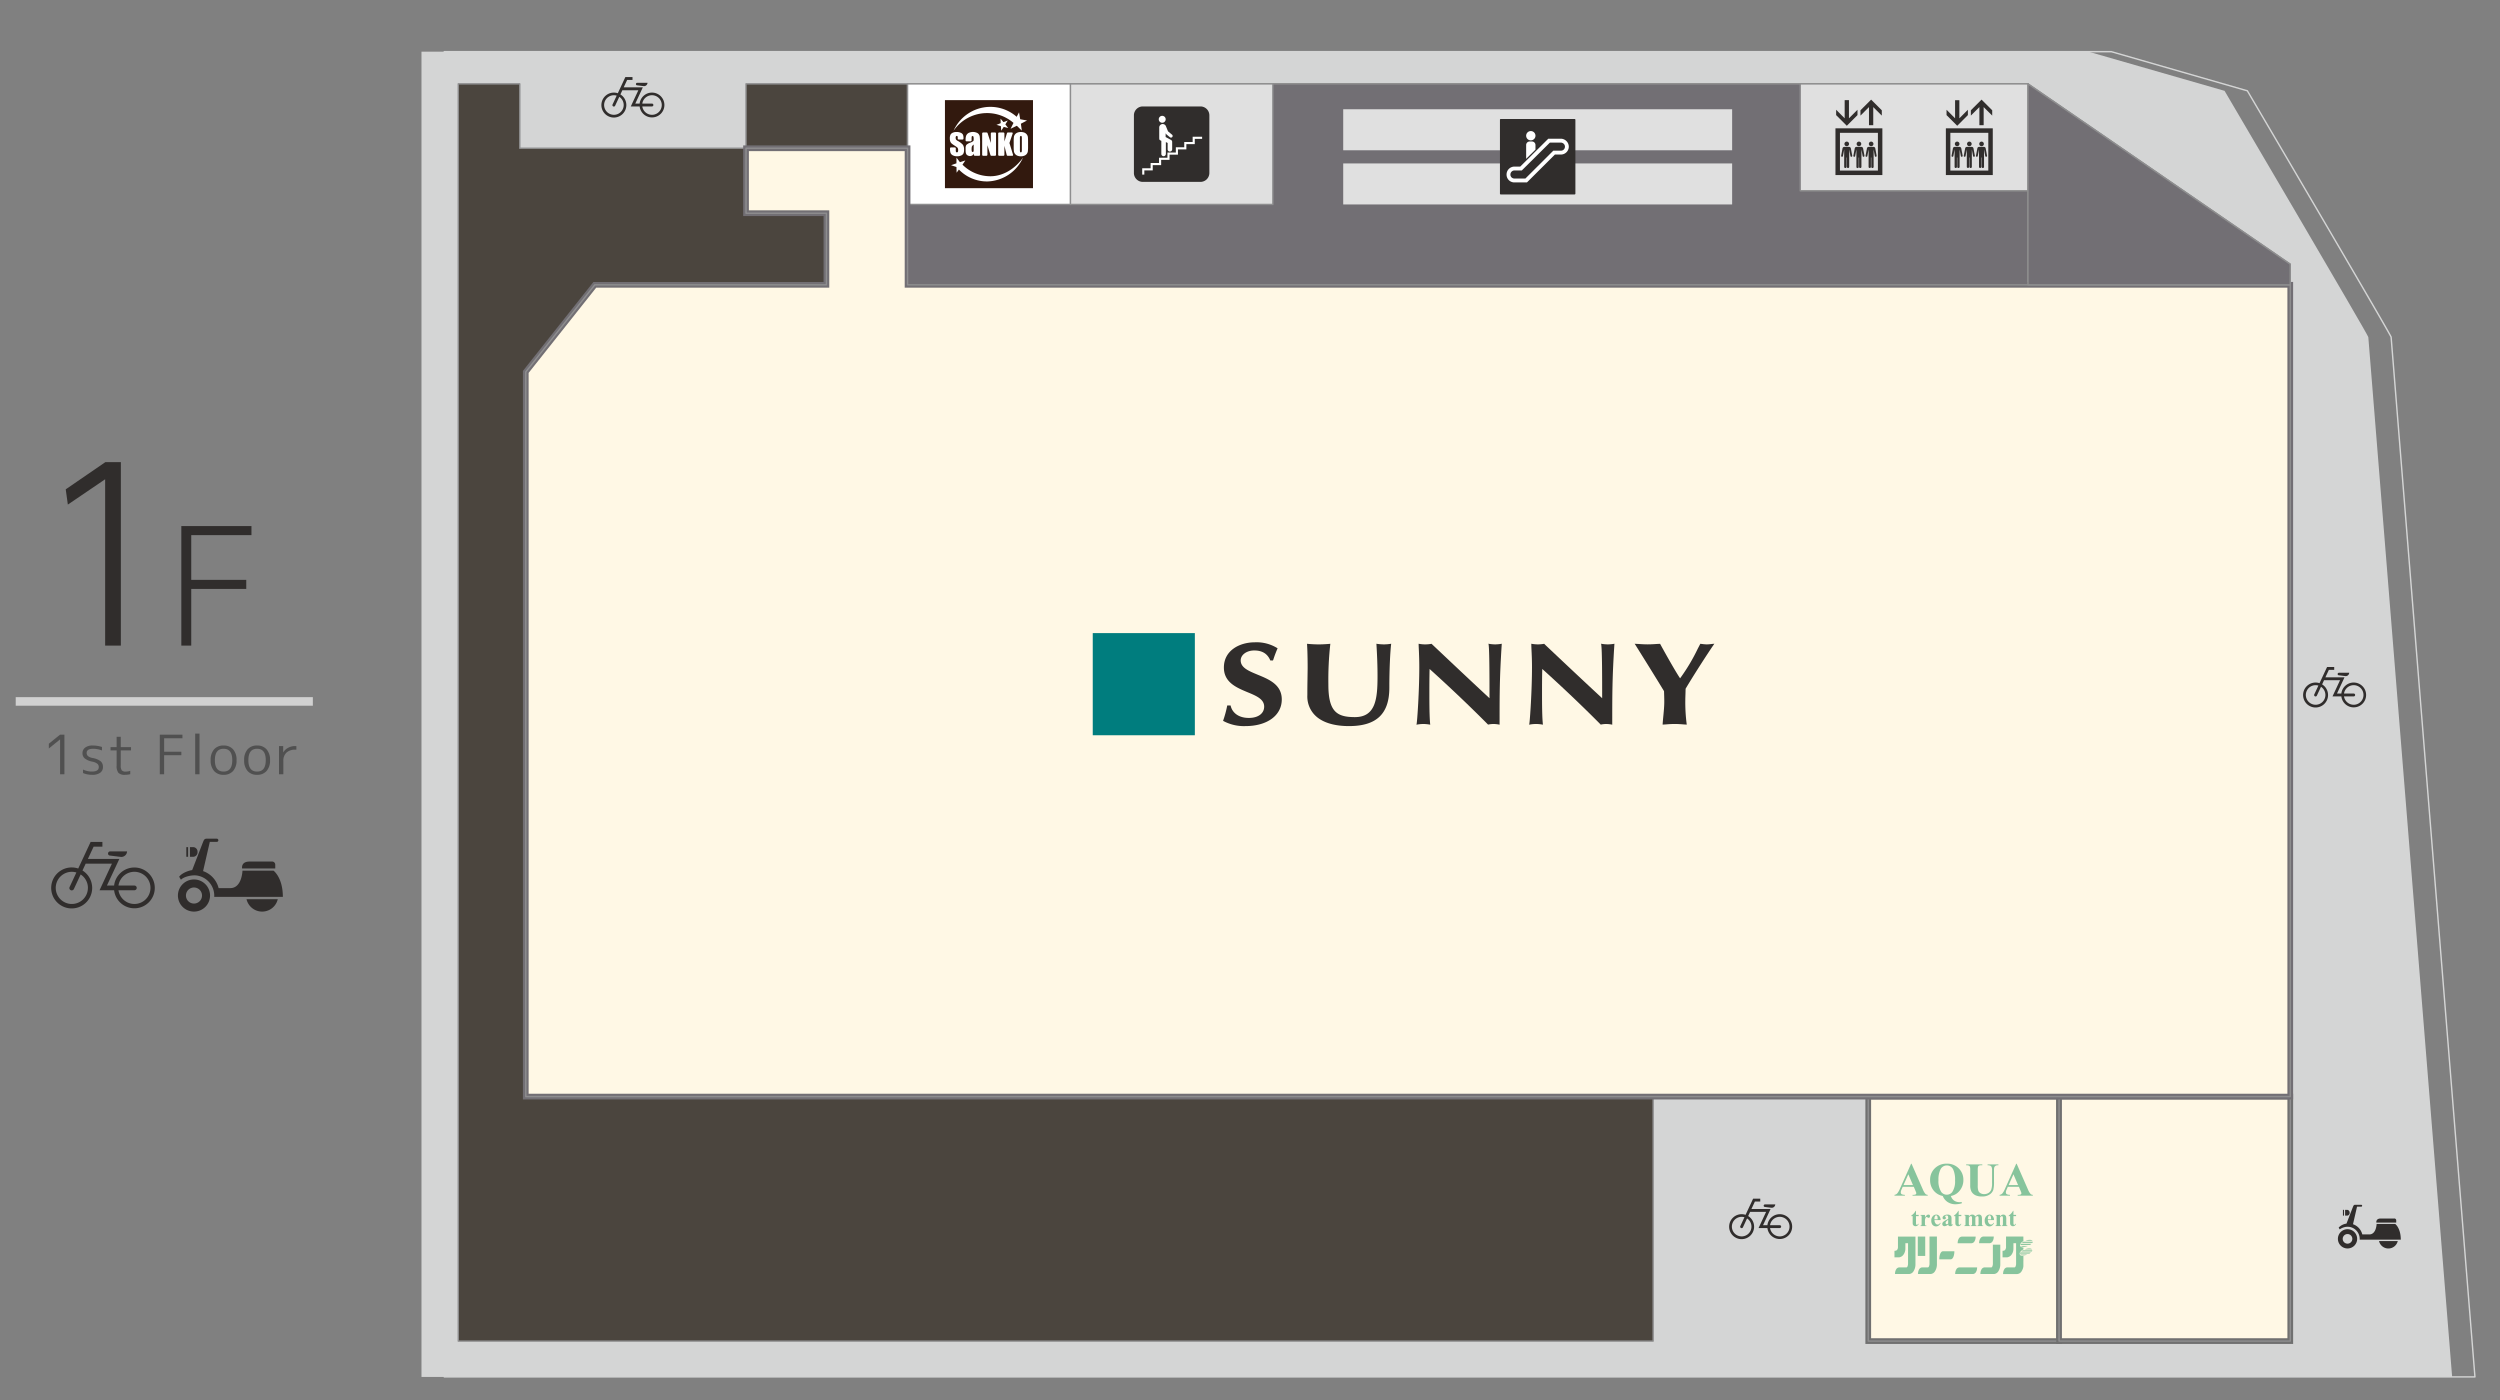 <svg xmlns="http://www.w3.org/2000/svg" xmlns:xlink="http://www.w3.org/1999/xlink" width="875" height="490" viewBox="0 0 875 490"><rect x="0" y="0" width="875" height="490" fill="#808080" stroke="none"/><defs><clipPath id="a"><rect width="875" height="490" transform="translate(458 526)" fill="none" stroke="#707070" stroke-width="1"/></clipPath></defs><g transform="translate(-458 -526)" clip-path="url(#a)"><path d="M935.457,1077.366c.647.026,86.2-50.315,86.2-50.315l13.7-47.606V395.978H571.53v710.729Z" transform="translate(209.543 1579.446) rotate(-90)" fill="#d4d5d5"/><path d="M571.53,1106.955a.247.247,0,0,1-.247-.248V395.978a.247.247,0,0,1,.247-.247h463.832a.247.247,0,0,1,.248.247V979.445a.245.245,0,0,1-.01.068l-13.7,47.606a.247.247,0,0,1-.112.145c-.214.126-21.625,12.723-42.844,25.158-12.463,7.3-22.422,13.123-29.6,17.3-4.263,2.478-7.58,4.4-9.86,5.7-3.714,2.125-3.91,2.193-4.015,2.195L571.55,1106.954Zm.247-710.729v710.214l363.635-29.318c1.673-.677,56.894-33.086,86.039-50.233l13.663-47.477V396.226Z" transform="translate(217.522 1579.446) rotate(-90)" fill="#d4d5d5"/><path d="M572.983,1038.663v-147.7h85.575V815.672H572.983V397.47h440.029V419H990.486v79.182h22.526V946.868l-63.118,91.8Z" transform="translate(220.925 1568.367) rotate(-90)" fill="#4b453e"/><path d="M949.894,1038.911H572.983a.248.248,0,0,1-.247-.247v-147.7a.248.248,0,0,1,.247-.247H658.31v-74.8H572.983a.248.248,0,0,1-.247-.247V397.47a.248.248,0,0,1,.247-.247h440.029a.248.248,0,0,1,.247.247V419a.248.248,0,0,1-.247.247H990.733v78.687h22.279a.248.248,0,0,1,.247.247V946.868a.247.247,0,0,1-.044.14L950.1,1038.8A.247.247,0,0,1,949.894,1038.911Zm-376.664-.495H949.764l63-91.624V498.433H990.486a.248.248,0,0,1-.247-.247V419a.248.248,0,0,1,.247-.247h22.279V397.718H573.23V815.424h85.327a.248.248,0,0,1,.247.247v75.291a.248.248,0,0,1-.247.247H573.23Z" transform="translate(220.925 1568.367) rotate(-90)" fill="#8e8e8f"/><rect width="70.33" height="392.147" transform="translate(775.644 625.69) rotate(-90)" fill="#726f74"/><path d="M0-.247H70.33A.247.247,0,0,1,70.577,0V392.147a.247.247,0,0,1-.247.247H0a.247.247,0,0,1-.247-.247V0A.247.247,0,0,1,0-.247ZM70.082.247H.248V391.9H70.082Z" transform="translate(775.644 625.69) rotate(-90)" fill="#8e8e8f"/><rect width="42.196" height="70.874" transform="translate(832.636 597.557) rotate(-90)" fill="#e0e0e0"/><path d="M0-.248H42.2A.248.248,0,0,1,42.444,0V70.874a.248.248,0,0,1-.247.248H0a.248.248,0,0,1-.247-.248V0A.248.248,0,0,1,0-.248Zm41.949.5H.248V70.626h41.7Z" transform="translate(832.636 597.557) rotate(-90)" fill="#8e8e8f"/><rect width="14.356" height="136.122" transform="translate(928.124 597.557) rotate(-90)" fill="#e0e0e0"/><rect width="14.356" height="136.122" transform="translate(928.124 578.594) rotate(-90)" fill="#e0e0e0"/><rect width="37.417" height="79.708" transform="translate(1088.083 592.777) rotate(-90)" fill="#e0e0e0"/><path d="M0-.248H37.417A.248.248,0,0,1,37.664,0V79.708a.248.248,0,0,1-.248.248H0a.248.248,0,0,1-.248-.248V0A.248.248,0,0,1,0-.248Zm37.169.5H.247V79.461H37.169Z" transform="translate(1088.083 592.777) rotate(-90)" fill="#8e8e8f"/><rect width="85.575" height="66.776" transform="translate(1111.886 995.381) rotate(-90)" fill="#fff8e5"/><path d="M-1-1H86.575V67.776H-1ZM84.575,1H1V65.776H84.575Z" transform="translate(1111.886 995.381) rotate(-90)" fill="#707070"/><path d="M0-.247H85.575A.247.247,0,0,1,85.822,0V66.776a.247.247,0,0,1-.247.247H0a.247.247,0,0,1-.247-.247V0A.247.247,0,0,1,0-.247Zm85.327.5H.248V66.528h85.08Z" transform="translate(1111.886 995.381) rotate(-90)" fill="#8e8e8f"/><rect width="85.575" height="80.925" transform="translate(1178.671 995.381) rotate(-90)" fill="#fff8e5"/><path d="M-1-1H86.575V81.925H-1ZM84.575,1H1V79.925H84.575Z" transform="translate(1178.671 995.381) rotate(-90)" fill="#707070"/><path d="M0-.248H85.575A.247.247,0,0,1,85.822,0V80.925a.248.248,0,0,1-.247.248H0a.248.248,0,0,1-.247-.248V0A.247.247,0,0,1,0-.248Zm85.327.5H.248v80.43h85.08Z" transform="translate(1178.671 995.381) rotate(-90)" fill="#8e8e8f"/><rect width="42.196" height="56.984" transform="translate(775.644 597.557) rotate(-90)" fill="#fff"/><path d="M0-.248H42.2A.248.248,0,0,1,42.444,0V56.984a.248.248,0,0,1-.247.248H0a.248.248,0,0,1-.247-.248V0A.248.248,0,0,1,0-.248Zm41.949.5H.248V56.736h41.7Z" transform="translate(775.644 597.557) rotate(-90)" fill="#8e8e8f"/><path d="M867.025,533.838h47.8V477.3H892.088v28.134H867.025V424.374l-30.481-24.165H582.9V1017.78H867.025Z" transform="translate(241.811 1492.714) rotate(-90)" fill="#fff8e5"/><path d="M581.9,399.208H836.893l.273.216,30.859,24.466v80.546h23.063V476.3H915.83v58.535h-47.8V1018.78H581.9Zm254.3,2H583.9V1016.78H866.025V532.838h47.8V478.3H893.088v28.134H866.025V424.857Z" transform="translate(241.811 1492.714) rotate(-90)" fill="#726f74"/><path d="M582.9,399.961H836.545a.248.248,0,0,1,.154.054l30.481,24.165a.248.248,0,0,1,.094.194v80.815h24.568V477.3a.248.248,0,0,1,.247-.247H914.83a.247.247,0,0,1,.247.247v56.535a.247.247,0,0,1-.247.247H867.273V1017.78a.247.247,0,0,1-.247.247H582.9a.247.247,0,0,1-.248-.247V400.208A.248.248,0,0,1,582.9,399.961Zm253.557.495H583.149v617.076H866.778V533.838a.248.248,0,0,1,.248-.248h47.557V477.55H892.336v27.887a.247.247,0,0,1-.247.247H867.025a.248.248,0,0,1-.248-.247V424.494Z" transform="translate(241.811 1492.714) rotate(-90)" fill="#8e8e8f"/><path d="M615.834,552.946v-91.8h70.33l-63.118,91.8Z" transform="translate(706.642 1241.522) rotate(-90)" fill="#726f74"/><path d="M623.047,553.194h-7.213a.247.247,0,0,1-.247-.247v-91.8a.248.248,0,0,1,.247-.247h70.33a.247.247,0,0,1,.2.388l-63.118,91.8A.247.247,0,0,1,623.047,553.194Zm-6.965-.495h6.835l62.777-91.3H616.082Z" transform="translate(706.642 1241.522) rotate(-90)" fill="#8e8e8f"/><g transform="translate(1243.366 -291.614) rotate(90)"><path d="M643.295,451.288h-20.17a3.12,3.12,0,0,1-3.114-3.123V428a3.12,3.12,0,0,1,3.114-3.123h20.17A3.122,3.122,0,0,1,646.418,428v20.162a3.122,3.122,0,0,1-3.123,3.123" transform="translate(429.989 1008.507) rotate(-90)" fill="#302d2c"/><path d="M622.227,427.685a1.212,1.212,0,1,1,1.208-1.208,1.211,1.211,0,0,1-1.208,1.208" transform="translate(432.895 1000.811) rotate(-90)" fill="#fff"/><path d="M621.739,425.709a1.218,1.218,0,0,1,1.622.587l.75,1.846,1.458,1.217a.584.584,0,0,1-.785.862l-1.259-1.044-.241-.345v1.311l1.846,1a.777.777,0,0,1,.44.707v2.562a.794.794,0,1,1-1.587,0v-2.191l-.621-.311v4.133a.8.8,0,0,1-.794.811.791.791,0,0,1-.793-.793v-4.59a1.634,1.634,0,0,1-.621-.371c-.121-.138-.1-.526-.112-.673v-3.537a1.216,1.216,0,0,1,.7-1.182" transform="translate(435.432 1000.676) rotate(-90)" fill="#fff"/><path d="M621.088,439.352h-.742v-2.209h2.942v-1.838h2.942v-1.838h2.942v-1.837h2.942v-1.838h2.942v-1.838H638v-1.846h3.313v.751H638.74V428.7H635.8v1.838h-2.942v1.838h-2.942v1.837h-2.942v1.838H624.03v1.838h-2.942Z" transform="translate(439.365 1005.938) rotate(-90)" fill="#fff"/></g><g transform="translate(1375.871 -415.331) rotate(90)"><path d="M.276,0H26.132a.276.276,0,0,1,.276.276V26.131a.277.277,0,0,1-.277.277H.276A.276.276,0,0,1,0,26.132V.276A.276.276,0,0,1,.276,0Z" transform="translate(982.98 392.891) rotate(-90)" fill="#302d2c"/><path d="M622.194,443.48a1.63,1.63,0,1,1,1.631-1.63,1.634,1.634,0,0,1-1.631,1.63" transform="translate(546.985 1004.281) rotate(-90)" fill="#fff"/><path d="M623.825,443.489l-3.261,3.235v-4.857a1.229,1.229,0,0,1,1.225-1.225h.811a1.23,1.23,0,0,1,1.225,1.225Z" transform="translate(550.211 1004.281) rotate(-90)" fill="#fff"/><path d="M638.7,440.529h-4.314l-9.826,9.758h-1.984a2.769,2.769,0,0,0-2.8,2.8,2.727,2.727,0,0,0,2.8,2.744l4.348-.009,9.775-9.749h2a2.778,2.778,0,0,0,2.865-2.743,2.827,2.827,0,0,0-2.865-2.8m0,4.185h-2.562l-9.775,9.757h-3.787a1.471,1.471,0,0,1-1.061-.414,1.346,1.346,0,0,1-.388-.975,1.433,1.433,0,0,1,.414-1.027,1.455,1.455,0,0,1,1.035-.414h2.536l9.835-9.757H638.7a1.56,1.56,0,0,1,1.1.44,1.4,1.4,0,0,1-1.1,2.39" transform="translate(549.349 1010.352) rotate(-90)" fill="#fff"/></g><g transform="translate(1481.523 -534.552) rotate(90)"><path d="M620.866,470.284h16.417V453.927H620.866Zm14.856-1.57H622.435V455.5h13.286Z" transform="translate(651.54 1001.977) rotate(-90)" fill="#302d2c"/><path d="M628.365,458.013V456.14l-2.985,2.994v-6.35h-1.5v6.35l-2.985-2.994v1.872l3.736,3.736Z" transform="translate(642.826 1001.77) rotate(-90)" fill="#302d2c"/><path d="M624.865,455.376v6.35h1.493v-6.35l2.994,2.985V456.5l-3.736-3.736L621.88,456.5v1.864Z" transform="translate(642.654 994.243) rotate(-90)" fill="#302d2c"/><path d="M622.033,456.08a.807.807,0,1,0-.8-.8.8.8,0,0,0,.8.8" transform="translate(655.651 999.201) rotate(-90)" fill="#302d2c"/><path d="M624.5,455.2a.633.633,0,0,0-.578-.518h-1.76a.632.632,0,0,0-.578.518l-.483,2.579a.3.3,0,0,0,.25.362l.009.009a.314.314,0,0,0,.362-.25l.44-2.329v6.108a.405.405,0,0,0,.406.406.412.412,0,0,0,.414-.406v-3.27h.12v3.27a.41.41,0,0,0,.82,0v-6.108l.431,2.329a.328.328,0,0,0,.371.25l.008-.009a.315.315,0,0,0,.25-.362Z" transform="translate(657.276 1000.221) rotate(-90)" fill="#302d2c"/><path d="M622.528,456.08a.807.807,0,1,0-.8-.8.8.8,0,0,0,.8.8" transform="translate(655.651 995.426) rotate(-90)" fill="#302d2c"/><path d="M625,455.2a.633.633,0,0,0-.578-.518h-1.759a.632.632,0,0,0-.578.518l-.483,2.579a.3.3,0,0,0,.25.362l.009.009a.314.314,0,0,0,.362-.25l.44-2.329v6.108a.406.406,0,1,0,.811,0v-3.27h.129v3.27a.41.41,0,0,0,.82,0v-6.108l.432,2.329a.328.328,0,0,0,.371.25l.008-.009a.314.314,0,0,0,.25-.362Z" transform="translate(657.276 996.446) rotate(-90)" fill="#302d2c"/><path d="M623.023,456.08a.807.807,0,1,0-.8-.8.8.8,0,0,0,.8.8" transform="translate(655.651 991.651) rotate(-90)" fill="#302d2c"/><path d="M625.492,455.2a.633.633,0,0,0-.578-.518h-1.759a.632.632,0,0,0-.578.518l-.483,2.579a.3.3,0,0,0,.25.362l.009.009a.314.314,0,0,0,.362-.25l.44-2.329v6.108a.405.405,0,1,0,.811,0v-3.27h.129v3.27a.41.41,0,0,0,.82,0v-6.108l.431,2.329a.328.328,0,0,0,.371.25l.008-.009a.314.314,0,0,0,.25-.362Z" transform="translate(657.276 992.67) rotate(-90)" fill="#302d2c"/></g><g transform="translate(1520.165 -573.194) rotate(90)"><path d="M620.866,474.763h16.417V458.406H620.866Zm14.856-1.57H622.435V459.976h13.286Z" transform="translate(685.703 1001.977) rotate(-90)" fill="#302d2c"/><path d="M628.365,462.492v-1.872l-2.985,2.994v-6.35h-1.5v6.35l-2.985-2.994v1.872l3.736,3.736Z" transform="translate(676.99 1001.77) rotate(-90)" fill="#302d2c"/><path d="M624.865,459.855v6.35h1.493v-6.35l2.994,2.985v-1.863l-3.736-3.736-3.736,3.736v1.863Z" transform="translate(676.817 994.243) rotate(-90)" fill="#302d2c"/><path d="M622.033,460.558a.807.807,0,1,0-.8-.8.8.8,0,0,0,.8.8" transform="translate(689.814 999.201) rotate(-90)" fill="#302d2c"/><path d="M624.5,459.676a.634.634,0,0,0-.578-.518h-1.76a.632.632,0,0,0-.578.518l-.483,2.58a.3.3,0,0,0,.25.362l.009.009a.315.315,0,0,0,.362-.25l.44-2.33v6.108a.405.405,0,0,0,.406.405.412.412,0,0,0,.414-.405v-3.269h.12v3.269a.41.41,0,0,0,.82,0v-6.108l.431,2.33a.329.329,0,0,0,.371.25l.008-.009a.314.314,0,0,0,.25-.362Z" transform="translate(691.439 1000.221) rotate(-90)" fill="#302d2c"/><path d="M622.528,460.558a.807.807,0,1,0-.8-.8.8.8,0,0,0,.8.8" transform="translate(689.814 995.426) rotate(-90)" fill="#302d2c"/><path d="M625,459.676a.633.633,0,0,0-.578-.518h-1.759a.633.633,0,0,0-.578.518l-.483,2.58a.3.3,0,0,0,.25.362l.009.009a.315.315,0,0,0,.362-.25l.44-2.33v6.108a.406.406,0,0,0,.811,0v-3.269h.129v3.269a.41.41,0,0,0,.82,0v-6.108l.432,2.33a.329.329,0,0,0,.371.25l.008-.009a.314.314,0,0,0,.25-.362Z" transform="translate(691.439 996.446) rotate(-90)" fill="#302d2c"/><path d="M623.023,460.558a.807.807,0,1,0-.8-.8.8.8,0,0,0,.8.8" transform="translate(689.814 991.651) rotate(-90)" fill="#302d2c"/><path d="M625.492,459.676a.633.633,0,0,0-.578-.518h-1.759a.632.632,0,0,0-.578.518l-.483,2.58a.3.3,0,0,0,.25.362l.009.009a.315.315,0,0,0,.362-.25l.44-2.33v6.108a.405.405,0,1,0,.811,0v-3.269h.129v3.269a.41.41,0,0,0,.82,0v-6.108l.431,2.33a.329.329,0,0,0,.371.25l.008-.009a.314.314,0,0,0,.25-.362Z" transform="translate(691.439 992.67) rotate(-90)" fill="#302d2c"/></g><g transform="translate(1825.677 -121.647) rotate(90)"><path d="M578.468,450.6l2.269.284.155.009a1.231,1.231,0,0,0,1.225-1.173h-3.606a.444.444,0,0,0-.449.44.414.414,0,0,0,.406.44" transform="translate(619.475 1328.451) rotate(-90)" fill="#302d2c"/><path d="M594.335,454.924a4.344,4.344,0,0,0-4.314,3.848h-1.527l2.64-5.676h-6.695l1.208-2.605h1.873v-1h-2.5l-2.64,5.659a4.222,4.222,0,0,0-1.363-.225,4.368,4.368,0,1,0,2.269.647l.682-1.467h5.6l-2.649,5.677h3.106a4.346,4.346,0,1,0,4.314-4.857m-9.9,4.348a3.425,3.425,0,1,1-3.425-3.425,3.649,3.649,0,0,1,.976.138l-1.45,3.106a.5.5,0,0,0,.242.664.507.507,0,0,0,.673-.241l1.441-3.106a3.42,3.42,0,0,1,1.544,2.864m9.9,3.425a3.436,3.436,0,0,1-3.391-2.916h3.382v-.009a.5.5,0,1,0,0-1h-3.382a3.426,3.426,0,1,1,3.391,3.926" transform="translate(617.69 1339.106) rotate(-90)" fill="#302d2c"/></g><g transform="translate(1038.397 -119.49) rotate(90)"><path d="M623.971,404.85l2.269.285.155.008a1.231,1.231,0,0,0,1.225-1.173h-3.615a.442.442,0,0,0-.44.44.414.414,0,0,0,.405.44" transform="translate(270.501 981.384) rotate(-90)" fill="#302d2c"/><path d="M639.837,409.172a4.343,4.343,0,0,0-4.314,3.848H634l2.64-5.677h-6.695l1.208-2.605h1.872v-1h-2.5l-2.64,5.66a4.222,4.222,0,0,0-1.363-.224,4.367,4.367,0,1,0,2.269.647l.682-1.467h5.6l-2.649,5.677h3.105a4.346,4.346,0,1,0,4.314-4.857m-9.9,4.348a3.425,3.425,0,1,1-3.425-3.425,3.654,3.654,0,0,1,.974.138l-1.449,3.106a.5.5,0,1,0,.906.423l1.45-3.106a3.419,3.419,0,0,1,1.544,2.864m9.9,3.425a3.436,3.436,0,0,1-3.391-2.916h3.382v-.009a.5.5,0,1,0,0-1h-3.382a3.426,3.426,0,1,1,3.391,3.926" transform="translate(268.724 992.047) rotate(-90)" fill="#302d2c"/></g><g transform="translate(1840.481 -508.618) rotate(90)"><path d="M600.037,473.888l2.269.285.155.009a1.218,1.218,0,0,0,1.216-1.174h-3.607a.442.442,0,0,0-.44.44.414.414,0,0,0,.405.44" transform="translate(797.078 1163.936) rotate(-90)" fill="#302d2c"/><path d="M615.9,478.209a4.342,4.342,0,0,0-4.314,3.848h-1.527l2.64-5.677h-6.695l1.208-2.6h1.872v-1h-2.5l-2.64,5.66a4.218,4.218,0,0,0-1.363-.225,4.367,4.367,0,1,0,2.269.647l.681-1.467h5.6l-2.649,5.677h3.107a4.346,4.346,0,1,0,4.314-4.857m-9.9,4.348a3.425,3.425,0,1,1-3.425-3.425,3.63,3.63,0,0,1,.974.138l-1.449,3.106a.5.5,0,0,0,.906.423l1.449-3.106a3.419,3.419,0,0,1,1.544,2.864m9.9,3.425a3.435,3.435,0,0,1-3.391-2.916H615.9a.51.51,0,0,0,.509-.509.5.5,0,0,0-.509-.5h-3.382a3.426,3.426,0,1,1,3.391,3.925" transform="translate(795.293 1174.592) rotate(-90)" fill="#302d2c"/></g><g transform="translate(1896.71 -192.681) rotate(90)"><path d="M580.247,461.185h3.3a3.743,3.743,0,0,0,.561-.406h-3.7a.836.836,0,0,0-.164.406m1.027-1.139a2.809,2.809,0,0,0-.561.405h3.7a1.023,1.023,0,0,0,.165-.405Zm1.32,1.562a2.015,2.015,0,0,0,.268-.095h-2.519c.293.379,1.216.431,2.251.095m-.362-1.993-.267.1h2.511c-.293-.371-1.216-.432-2.243-.1" transform="translate(693.234 1311.793) rotate(-90)" fill="#87c49c"/><path d="M580.225,461.537h3.3a3.707,3.707,0,0,0,.561-.405h-3.7a.843.843,0,0,0-.164.405m1.027-1.147a3.746,3.746,0,0,0-.561.405h3.692a.782.782,0,0,0,.173-.405Zm1.32,1.57.267-.095h-2.519c.293.379,1.216.431,2.251.095m-.362-1.993-.267.095h2.519c-.3-.38-1.225-.431-2.251-.095" transform="translate(695.901 1311.961) rotate(-90)" fill="#87c49c"/><path d="M576.36,463.126a1.667,1.667,0,0,1-.25.716.853.853,0,0,1-.621.371l-.354.026v2.295h1.622a2.312,2.312,0,0,0,1.424-.8,3.6,3.6,0,0,0,.777-2.217v-1.933h.931v7.23a2.515,2.515,0,0,1-.25,1.018.385.385,0,0,1-.328.224H576.74a1.3,1.3,0,0,0-1.044.742,2.818,2.818,0,0,0-.336,1.052v-.017l-.051.535h4.96a1.984,1.984,0,0,0,1.6-1.07,4.46,4.46,0,0,0,.613-2.131v-9.9H576.36Z" transform="translate(692.224 1350.784) rotate(-90)" fill="#87c49c"/><rect width="2.597" height="6.781" transform="translate(1151.477 767.479) rotate(-90)" fill="#87c49c"/><path d="M583.641,460.833a2.712,2.712,0,0,0,.336-1.044l.052-.526h-4.9a1.3,1.3,0,0,0-1.044.742,2.785,2.785,0,0,0-.336,1.044v-.009l-.051.535h4.9a1.3,1.3,0,0,0,1.043-.742" transform="translate(692.24 1331.242) rotate(-90)" fill="#87c49c"/><path d="M580.134,468.81a2.462,2.462,0,0,1-.25,1.018.384.384,0,0,1-.328.224H577.52a1.32,1.32,0,0,0-1.044.742,2.783,2.783,0,0,0-.336,1.044l-.052.535h4.426a1.984,1.984,0,0,0,1.6-1.07,4.474,4.474,0,0,0,.613-2.131V459.26h-2.6Z" transform="translate(692.217 1343.515) rotate(-90)" fill="#87c49c"/><path d="M586.741,466.067a1.827,1.827,0,0,1-.63-.087l-.112-.035a1.129,1.129,0,0,1-.207-.129.719.719,0,0,1-.293-.561.942.942,0,0,1,.146-.483l.018-.026.078-.129.043-.043a1.779,1.779,0,0,1,.242-.268l.034-.043a3.255,3.255,0,0,1,.561-.406l.043-.017.155-.077v-.682a1.679,1.679,0,0,1-.569-.078l-.121-.034a1.557,1.557,0,0,1-.2-.13.7.7,0,0,1-.293-.569.936.936,0,0,1,.146-.475l.009-.026.077-.129.043-.043a1.92,1.92,0,0,1,.25-.268l.026-.043a4.074,4.074,0,0,1,.56-.405l.043-.017.026-.009v-.932h-.009v-.664h-6.065v3.874a2,2,0,0,1-.258.716.865.865,0,0,1-.622.371l-.345.017v2.295h1.613a2.3,2.3,0,0,0,1.432-.794,3.545,3.545,0,0,0,.767-2.217v-1.941h.932V468.9a2.261,2.261,0,0,1-.25.931.407.407,0,0,1-.328.233l-2.562-.009a1.317,1.317,0,0,0-1.044.751,2.735,2.735,0,0,0-.336,1.027v.008l-.052.535h4.96a1.967,1.967,0,0,0,1.6-1.07,4.468,4.468,0,0,0,.449-1.035v-.017a2.748,2.748,0,0,0,.112-.639V467.9l.009-.2v-1.639h-.078" transform="translate(692.217 1317.338) rotate(-90)" fill="#87c49c"/><path d="M583.01,466.309a2.456,2.456,0,0,1-.25,1.018.384.384,0,0,1-.328.224h-2.381a1.294,1.294,0,0,0-1.044.742,2.745,2.745,0,0,0-.336,1.035l-.051.543h4.77a1.975,1.975,0,0,0,1.6-1.07,4.5,4.5,0,0,0,.613-2.14v-7.074h-2.6Z" transform="translate(694.719 1324.21) rotate(-90)" fill="#87c49c"/><path d="M583.346,460.847a2.745,2.745,0,0,0,.336-1.035l.052-.552H580a1.33,1.33,0,0,0-1.035.759,2.612,2.612,0,0,0-.336,1.027l-.061.544H582.3a1.294,1.294,0,0,0,1.043-.742" transform="translate(692.217 1324.614) rotate(-90)" fill="#87c49c"/><path d="M577.984,461.254h0a2.757,2.757,0,0,0-.337,1.044l-.051.526h6.281a1.329,1.329,0,0,0,1.044-.742,2.678,2.678,0,0,0,.336-1.044l.051-.526h-6.28a1.271,1.271,0,0,0-1.045.742" transform="translate(701.766 1332.013) rotate(-90)" fill="#87c49c"/><path d="M577.229,460.885a5.375,5.375,0,0,0-.25,1.268l-.026.509h4.064c.094,0,.595-.052.948-1.027a5.171,5.171,0,0,0,.25-1.26l.026-.518h-4.063c-.1,0-.6.052-.949,1.027" transform="translate(696.778 1336.917) rotate(-90)" fill="#87c49c"/><path d="M581.891,464.373h-3.874l-.466,1.07a2.389,2.389,0,0,0-.216.871.729.729,0,0,0,.362.682,2.978,2.978,0,0,0,1.078.2v.293h-3.641v-.293a1.628,1.628,0,0,0,.967-.492,6.759,6.759,0,0,0,.94-1.648l3.908-8.748h.164l3.943,8.99a5.806,5.806,0,0,0,.94,1.6,1.246,1.246,0,0,0,.768.293v.293h-5.3v-.293h.216a1.742,1.742,0,0,0,.9-.172.441.441,0,0,0,.181-.38.874.874,0,0,0-.052-.293c-.017-.052-.095-.259-.241-.612Zm-.285-.6L579.985,460l-1.691,3.779Z" transform="translate(669.686 1350.776) rotate(-90)" fill="#87c49c"/><path d="M583.845,467.613A3.2,3.2,0,0,0,585,469.235a3.387,3.387,0,0,0,1.967.543,3.177,3.177,0,0,0,.682-.078v.492a8.556,8.556,0,0,1-2.174.319,5.01,5.01,0,0,1-2.692-.742,4.517,4.517,0,0,1-1.778-2.157,5.415,5.415,0,0,1-3.209-1.941,5.677,5.677,0,0,1-1.216-3.649,5.529,5.529,0,0,1,1.648-4.089,5.732,5.732,0,0,1,4.193-1.631,5.618,5.618,0,0,1,4.167,1.639,5.515,5.515,0,0,1,1.639,4.081,5.707,5.707,0,0,1-1.285,3.71,5,5,0,0,1-3.1,1.881m-1.432-10.689a2.46,2.46,0,0,0-2.252,1.51,8,8,0,0,0-.656,3.615,7.07,7.07,0,0,0,.992,4.167,2.421,2.421,0,0,0,3.831.017,6.667,6.667,0,0,0,.992-4.011,8.645,8.645,0,0,0-.621-3.814,2.463,2.463,0,0,0-2.286-1.484" transform="translate(669.663 1339.755) rotate(-90)" fill="#87c49c"/><path d="M578.044,456.332h5.65v.3h-.276a1.876,1.876,0,0,0-.88.138.689.689,0,0,0-.336.362,3.881,3.881,0,0,0-.1,1.174v5.366a5.5,5.5,0,0,0,.224,1.95,1.825,1.825,0,0,0,.725.794,2.434,2.434,0,0,0,1.294.319,2.76,2.76,0,0,0,1.51-.405,2.457,2.457,0,0,0,.941-1.1,6.907,6.907,0,0,0,.31-2.45v-4.469a2.532,2.532,0,0,0-.155-1.044.9.9,0,0,0-.388-.44,2.221,2.221,0,0,0-1.027-.19v-.3h3.788v.3H589.1a1.408,1.408,0,0,0-.768.19,1.033,1.033,0,0,0-.449.552,3.174,3.174,0,0,0-.095.932v4.158a10.653,10.653,0,0,1-.259,2.8,3.113,3.113,0,0,1-1.242,1.57,4.434,4.434,0,0,1-2.692.724,5.1,5.1,0,0,1-2.192-.379,3.2,3.2,0,0,1-1.5-1.329,4.587,4.587,0,0,1-.44-2.174v-5.366a3.907,3.907,0,0,0-.1-1.174.8.8,0,0,0-.362-.371,2.083,2.083,0,0,0-.949-.129Z" transform="translate(669.884 1328.596) rotate(-90)" fill="#87c49c"/><path d="M586.154,464.373h-3.873l-.466,1.07a2.443,2.443,0,0,0-.224.871.736.736,0,0,0,.371.682,2.929,2.929,0,0,0,1.079.2v.293H579.4v-.293a1.633,1.633,0,0,0,.966-.492,6.51,6.51,0,0,0,.931-1.648l3.917-8.748h.164l3.942,8.99a5.809,5.809,0,0,0,.941,1.6,1.223,1.223,0,0,0,.768.293v.293h-5.3v-.293h.216a1.741,1.741,0,0,0,.9-.172.442.442,0,0,0,.181-.38.882.882,0,0,0-.052-.293c-.017-.052-.095-.259-.241-.612Zm-.284-.6L584.248,460l-1.691,3.779Z" transform="translate(669.686 1318.253) rotate(-90)" fill="#87c49c"/><path d="M577.783,458.488v.88a2.547,2.547,0,0,1,.682-.794.905.905,0,0,1,.561-.207.552.552,0,0,1,.38.138.565.565,0,0,1,.138.406.665.665,0,0,1-.138.449.417.417,0,0,1-.328.147.5.5,0,0,1-.379-.138c-.112-.095-.173-.155-.2-.155l-.095-.035a.346.346,0,0,0-.224.095.9.9,0,0,0-.259.414,2.629,2.629,0,0,0-.138.888v.9l.008.224a1.128,1.128,0,0,0,.026.311.476.476,0,0,0,.147.172.972.972,0,0,0,.336.052v.164h-2.113v-.164a.445.445,0,0,0,.345-.129,1.313,1.313,0,0,0,.086-.63v-2.157a2.147,2.147,0,0,0-.025-.431.3.3,0,0,0-.122-.164.593.593,0,0,0-.284-.078v-.156Z" transform="translate(685.414 1342.76) rotate(-90)" fill="#87c49c"/><path d="M579.89,460.3h-2.14a1.964,1.964,0,0,0,.414,1.225.864.864,0,0,0,.69.337.782.782,0,0,0,.457-.129,1.743,1.743,0,0,0,.44-.5l.138.095a2.343,2.343,0,0,1-.7.906,1.616,1.616,0,0,1-2.209-.388,2.414,2.414,0,0,1-.354-1.337,2.184,2.184,0,0,1,.526-1.553,1.605,1.605,0,0,1,1.233-.587,1.366,1.366,0,0,1,1.027.483,2.163,2.163,0,0,1,.475,1.45m-1.027-.276a4.187,4.187,0,0,0-.069-.923.794.794,0,0,0-.233-.38.31.31,0,0,0-.234-.078.412.412,0,0,0-.354.207,1.861,1.861,0,0,0-.25,1.027v.147Z" transform="translate(685.414 1339.388) rotate(-90)" fill="#87c49c"/><path d="M579.137,461.819a2.057,2.057,0,0,1-1.277.621.761.761,0,0,1-.561-.216.747.747,0,0,1-.224-.552,1.082,1.082,0,0,1,.388-.8,7.538,7.538,0,0,1,1.674-.949v-.388a2.319,2.319,0,0,0-.043-.561.494.494,0,0,0-.181-.2.537.537,0,0,0-.3-.086.789.789,0,0,0-.449.121.22.22,0,0,0-.1.172.342.342,0,0,0,.112.216.58.58,0,0,1,.155.354.486.486,0,0,1-.146.345.586.586,0,0,1-.405.147.654.654,0,0,1-.44-.155.486.486,0,0,1-.172-.371.869.869,0,0,1,.233-.578,1.523,1.523,0,0,1,.665-.423,2.77,2.77,0,0,1,.888-.147,1.421,1.421,0,0,1,.88.241,1.071,1.071,0,0,1,.414.509,3.1,3.1,0,0,1,.06.8v1.518a1.287,1.287,0,0,0,.026.336.2.2,0,0,0,.06.1l.094.026a.3.3,0,0,0,.224-.147l.122.1a1.59,1.59,0,0,1-.431.457,1,1,0,0,1-.509.129.772.772,0,0,1-.518-.155.675.675,0,0,1-.233-.466m0-.31v-1.3a2.344,2.344,0,0,0-.751.63.761.761,0,0,0-.164.457.49.49,0,0,0,.138.336.365.365,0,0,0,.293.112.8.8,0,0,0,.483-.233" transform="translate(685.414 1335.986) rotate(-90)" fill="#87c49c"/><path d="M579.219,458.216v1.424h.932v.423h-.932v2.407a1.515,1.515,0,0,0,.034.431.276.276,0,0,0,.112.164.271.271,0,0,0,.147.06c.181,0,.345-.138.509-.414l.13.095a1.148,1.148,0,0,1-1.1.794.948.948,0,0,1-.621-.207.865.865,0,0,1-.328-.457,4.083,4.083,0,0,1-.043-.768v-2.105h-.509v-.147a6.231,6.231,0,0,0,.9-.785,4.921,4.921,0,0,0,.639-.914Z" transform="translate(684.254 1332.402) rotate(-90)" fill="#87c49c"/><path d="M577.488,458.216v1.424h.932v.423h-.932v2.407a1.483,1.483,0,0,0,.035.431.3.3,0,0,0,.1.164.352.352,0,0,0,.155.06c.181,0,.345-.138.509-.414l.129.095a1.148,1.148,0,0,1-1.1.794.966.966,0,0,1-.621-.207.864.864,0,0,1-.328-.457,3.435,3.435,0,0,1-.043-.768v-2.105h-.509v-.147a6.3,6.3,0,0,0,.9-.785,4.948,4.948,0,0,0,.638-.914Z" transform="translate(684.254 1345.597) rotate(-90)" fill="#87c49c"/><path d="M579.564,458.488v.5a2.7,2.7,0,0,1,.6-.483,1.374,1.374,0,0,1,.6-.138,1.155,1.155,0,0,1,.638.172,1.11,1.11,0,0,1,.388.544,2.492,2.492,0,0,1,.639-.544,1.313,1.313,0,0,1,.638-.172.939.939,0,0,1,.984.656,3.209,3.209,0,0,1,.1.906v1.613a1.179,1.179,0,0,0,.078.561.474.474,0,0,0,.345.129v.164H582.54v-.164a.392.392,0,0,0,.346-.172,1.122,1.122,0,0,0,.077-.518v-1.691a2.481,2.481,0,0,0-.043-.647.331.331,0,0,0-.13-.216.356.356,0,0,0-.207-.078.621.621,0,0,0-.371.138,2.034,2.034,0,0,0-.371.388v2.1a1.085,1.085,0,0,0,.078.526.413.413,0,0,0,.371.164v.164h-2.028v-.164a.508.508,0,0,0,.259-.078.452.452,0,0,0,.13-.164,2.349,2.349,0,0,0,.026-.449v-1.691a3.076,3.076,0,0,0-.043-.656.382.382,0,0,0-.354-.285.741.741,0,0,0-.3.078,2.351,2.351,0,0,0-.414.449v2.1a1.177,1.177,0,0,0,.078.535.389.389,0,0,0,.345.155v.164h-2.019v-.164a.43.43,0,0,0,.354-.155c.052-.052.07-.233.07-.535v-2.208a1.209,1.209,0,0,0-.078-.561.564.564,0,0,0-.345-.13v-.156Z" transform="translate(685.414 1329.175) rotate(-90)" fill="#87c49c"/><path d="M582.057,460.3h-2.139a1.911,1.911,0,0,0,.414,1.225.859.859,0,0,0,.681.337.792.792,0,0,0,.466-.129,1.872,1.872,0,0,0,.431-.5l.147.095a2.426,2.426,0,0,1-.7.906,1.616,1.616,0,0,1-2.209-.388,2.343,2.343,0,0,1-.354-1.337,2.186,2.186,0,0,1,.526-1.553,1.607,1.607,0,0,1,1.234-.587,1.379,1.379,0,0,1,1.027.483,2.255,2.255,0,0,1,.475,1.45m-1.027-.276a3.588,3.588,0,0,0-.077-.923.727.727,0,0,0-.224-.38.309.309,0,0,0-.234-.078.4.4,0,0,0-.353.207,1.857,1.857,0,0,0-.251,1.027v.147Z" transform="translate(685.414 1322.86) rotate(-90)" fill="#87c49c"/><path d="M580.827,458.488v.5a2.458,2.458,0,0,1,.578-.474,1.37,1.37,0,0,1,.587-.147.979.979,0,0,1,.638.207,1,1,0,0,1,.328.526,4.12,4.12,0,0,1,.069.923v1.518a1.2,1.2,0,0,0,.077.561.479.479,0,0,0,.345.129v.164h-1.975v-.164a.41.41,0,0,0,.319-.172,1.292,1.292,0,0,0,.06-.518v-1.734a2.874,2.874,0,0,0-.034-.613.4.4,0,0,0-.129-.2.272.272,0,0,0-.2-.06c-.233,0-.457.164-.665.5v2.1a1.149,1.149,0,0,0,.078.544.355.355,0,0,0,.3.147v.164h-1.976v-.164a.429.429,0,0,0,.354-.155,1.011,1.011,0,0,0,.078-.535v-2.208a1.069,1.069,0,0,0-.087-.561.54.54,0,0,0-.345-.13v-.156Z" transform="translate(685.414 1319.542) rotate(-90)" fill="#87c49c"/><path d="M581.441,458.216v1.424h.923v.423h-.923v2.407a1.5,1.5,0,0,0,.035.431.3.3,0,0,0,.1.164.319.319,0,0,0,.155.06c.182,0,.346-.138.509-.414l.12.095a1.137,1.137,0,0,1-1.095.794.948.948,0,0,1-.621-.207.863.863,0,0,1-.328-.457,3.444,3.444,0,0,1-.043-.768v-2.105h-.509v-.147a5.744,5.744,0,0,0,.888-.785,4.576,4.576,0,0,0,.647-.914Z" transform="translate(684.254 1315.446) rotate(-90)" fill="#87c49c"/></g><g transform="translate(1513.54 -183.781) rotate(90)"><path d="M604.415,445.456c-3.191-1.311-5.935-2.45-5.935-5,0-1.95,2.08-3.477,4.745-3.477,2.761,0,4.59,1.113,5.573,3.382l.026.112h.958l.043-.138.069-.147a40.791,40.791,0,0,1,1.441-3.831l.061-.138-.121-.069a13.74,13.74,0,0,0-7.859-2.028c-5.22,0-10.819,2.77-10.819,8.835,0,5.168,4.365,7.005,8.222,8.61,3.157,1.3,5.875,2.45,5.875,5.064,0,2.407-2.105,3.96-5.358,3.96-4,0-5.91-2.192-6.359-4.236l-.043-.129h-1.181l-.009.129a36.986,36.986,0,0,1-1.389,5.125l-.044.121.13.078a15.2,15.2,0,0,0,7.7,1.769c7.618,0,12.717-3.745,12.717-9.326,0-5.193-4.478-7.04-8.447-8.662" transform="translate(500.466 1219.776) rotate(-90)" fill="#302d2c"/><path d="M622.6,434.41a18.032,18.032,0,0,1-2.381-.189l-.224-.043.018.207c.25,4.012.38,7.652.38,11.121,0,7.86-.6,14.356-7.92,14.356-6.169,0-9.283-1.751-9.283-11.319a112.907,112.907,0,0,1,.664-14.149l.017-.207-.216.035c-1.406.121-2.718.189-3.856.189-1.165,0-2.459-.069-3.865-.189l-.216-.035.009.2c.051.811.207,3.226.207,8.325l-.052,3.762c-.026,1.544-.052,3.313-.052,5.711a9.326,9.326,0,0,0,4.245,8.308c2.468,1.648,6.031,2.511,10.319,2.511,9.645,0,14.132-4.271,14.132-13.442,0-6.859.328-12.682.621-15.167l.026-.215-.233.043a16.3,16.3,0,0,1-2.338.189" transform="translate(500.908 1193.798) rotate(-90)" fill="#302d2c"/><path d="M627.7,434.426a14.188,14.188,0,0,1-2.105-.189l-.25-.06.061.25c.31,1.769.319,12.268.319,18.834-6.652-6.169-13.252-12.4-19.644-18.437l-.6-.561-.069-.06-.086.035a11.741,11.741,0,0,1-4.2,0l-.207-.043v.207c.008.647.051,1.32.086,2.114.069,1.562.146,3.494.146,5.936,0,8.334-.707,18.7-.94,19.834l-.061.242.267-.043a13.078,13.078,0,0,1,2.148-.2,13.436,13.436,0,0,1,2.183.2l.241.043-.034-.224c-.138-1.544-.276-3.865-.276-10.224,0-2.864,0-6.117.077-9.059,7.29,6.583,14.158,13.114,20.4,19.412l.069.078.086-.026a8.451,8.451,0,0,1,1.821-.2,10.448,10.448,0,0,1,1.915.2l.207.043v-.2c0-10.75,0-16.142.751-27.927l.008-.207-.207.043a14.184,14.184,0,0,1-2.105.189" transform="translate(500.893 1159.94) rotate(-90)" fill="#302d2c"/><path d="M632.266,434.426a14.293,14.293,0,0,1-2.114-.189l-.242-.06.044.25c.336,1.769.336,12.268.336,18.834-6.652-6.152-13.252-12.38-19.644-18.411l-.6-.587-.069-.06-.087.035a13.866,13.866,0,0,1-2.088.189,14.2,14.2,0,0,1-2.114-.189l-.206-.043.008.207c.017.647.034,1.32.077,2.114.078,1.562.164,3.494.164,5.936,0,8.334-.725,18.7-.94,19.834l-.061.242.242-.043a12.044,12.044,0,0,1,4.357,0l.224.043-.017-.224c-.155-1.544-.293-3.856-.293-10.224,0-2.864,0-6.117.086-9.059,7.3,6.583,14.149,13.114,20.4,19.412l.069.078.095-.026a8.314,8.314,0,0,1,1.812-.2,10.672,10.672,0,0,1,1.915.2l.2.043v-.2c0-10.75,0-16.142.751-27.927l.025-.207-.215.043a14.281,14.281,0,0,1-2.105.189" transform="translate(500.893 1125.075) rotate(-90)" fill="#302d2c"/><path d="M626.848,449.947c2.968-5,7.73-12.355,9.852-15.443l.215-.328-.388.06c-.216.009-.449.043-.673.06a11.932,11.932,0,0,1-1.57.129,12.6,12.6,0,0,1-1.639-.138l-.518-.052-.121-.026-.051.1-.829,1.588a65.488,65.488,0,0,1-6.2,10.4c-1.38-1.993-4.875-8.162-6.962-11.992l-.052-.095-.094.017-1.1.052c-1.062.078-2.062.138-3.107.138-1.061,0-2.148-.06-3.183-.138l-1.079-.052-.336-.026.189.276c1.5,2.381,6.928,11.069,10.1,16.314.043,1.216.086,2.467.086,3.718,0,1.484-.147,3.089-.293,4.624-.1,1.044-.207,2.131-.276,3.166v.19h.2l.958-.061c1.01-.086,2.045-.147,3.054-.147s2.027.06,3.045.147l.958.061h.216l-.026-.207a59.225,59.225,0,0,1-.475-8.429c0-.673.035-1.346.052-2.01.026-.63.034-1.286.052-1.907" transform="translate(500.893 1092.43) rotate(-90)" fill="#302d2c"/><rect width="35.735" height="35.752" transform="translate(931.368 673.078) rotate(-90)" fill="#007d7e"/></g><g transform="translate(2041.425 -331.952) rotate(90)"><path d="M576.351,478.478a3.369,3.369,0,1,0,3.365-3.373,3.363,3.363,0,0,0-3.365,3.373m1.683,0a1.682,1.682,0,1,1,1.682,1.682,1.679,1.679,0,0,1-1.682-1.682" transform="translate(813.072 1341.509) rotate(-90)" fill="#302d2c"/><path d="M577.925,476.111h6.953v-.8a.654.654,0,0,0-.733-.638h-4.668c-1.838,0-1.553,1.441-1.553,1.441" transform="translate(809.755 1329.624) rotate(-90)" fill="#302d2c"/><path d="M584.576,475.585h-6.557a3.365,3.365,0,0,0,6.557,0" transform="translate(816.733 1328.786) rotate(-90)" fill="#302d2c"/><path d="M583.74,486.321h14.39c0-4.081-1.958-5.5-1.958-5.5h-6.5s-.095,3.675-2.571,3.675h-2.441a5.057,5.057,0,0,0-3.252-3.572l1.406-6.134h1.458a.331.331,0,0,0,.337-.336.337.337,0,0,0-.337-.336h-1.984c-.362,0-.6.009-.82.552-.155.371-2.346,6.039-2.346,6.039a4.58,4.58,0,0,0-2.735,1.4l.371.621a4.776,4.776,0,0,1,3.2-.9,4.272,4.272,0,0,1,3.788,4.495" transform="translate(805.506 1341.28) rotate(-90)" fill="#302d2c"/><path d="M578.231,475.5v-.328a.955.955,0,0,0-.846-.854h-.742v2.027h.742a.946.946,0,0,0,.846-.845" transform="translate(807.077 1339.282) rotate(-90)" fill="#302d2c"/><rect width="0.38" height="2.027" transform="translate(1281.396 763.398) rotate(-90)" fill="#302d2c"/></g><g transform="translate(1179.428 -227.686) rotate(90)"><rect width="30.817" height="30.817" transform="translate(788.732 390.697) rotate(-90)" fill="#32190e"/><path d="M625.648,426.071V422.7a19.13,19.13,0,0,0-.112-2.657,1.763,1.763,0,0,0-.7-1.1,3.421,3.421,0,0,0-3.262-.052,2.021,2.021,0,0,0-.784.906,3.9,3.9,0,0,0-.2,1.311v.328a.331.331,0,0,0,.31.354h1.475a.332.332,0,0,0,.311-.354v-.1h.008v-.388a3.8,3.8,0,0,1,.052-.837.273.273,0,0,1,.293-.164.294.294,0,0,1,.284.19,2.4,2.4,0,0,1,.086.828,1.884,1.884,0,0,1-.077.673,3.63,3.63,0,0,1-1.182.638,3.558,3.558,0,0,0-1.3.777,2.145,2.145,0,0,0-.258,1.242v.673c0,.82.164,1.354.492,1.6a1.744,1.744,0,0,0,1.087.371,1.352,1.352,0,0,0,.777-.224,1.617,1.617,0,0,0,.534-.647v.431a.329.329,0,0,0,.311.345h1.553a.329.329,0,0,0,.31-.345v-.38l-.008-.043m-2.235-1.484a2.625,2.625,0,0,1-.06.759c-.044.095-.139.138-.285.138a.281.281,0,0,1-.293-.181,2.667,2.667,0,0,1-.078-.82,3.1,3.1,0,0,1,.086-.845,1.867,1.867,0,0,1,.63-.725Z" transform="translate(381.365 1004.06) rotate(-90)" fill="#fff"/><path d="M621.265,426.041v.293a.346.346,0,0,0,.345.345h1.139a.346.346,0,0,0,.345-.345V422.97l1.078,3.5a.341.341,0,0,0,.311.207h1.285a.346.346,0,0,0,.346-.345v-7.463a.341.341,0,0,0-.346-.345h-1.13a.341.341,0,0,0-.345.345v3.321l-1.13-3.425-.009-.034a.366.366,0,0,0-.328-.207h-1.216a.346.346,0,0,0-.345.345v7.169" transform="translate(381.532 998.934) rotate(-90)" fill="#fff"/><path d="M631.224,419.675a14.152,14.152,0,0,1,9.861,3.425l-1.018,2.054,2.191-1.053L644,425.8l-.328-2.416,2.157-1.13-2.4-.432-.405-2.407-.828,1.544a13.968,13.968,0,0,0-9.826-3.46,14.138,14.138,0,0,0-12.268,8.36,14.243,14.243,0,0,1,11.12-6.186" transform="translate(373.603 1007.79) rotate(-90)" fill="#fff"/><path d="M623.389,420.6l.12,1.6.88-1.329,1.562.38-.992-1.26.836-1.354-1.5.552-1.026-1.225.06,1.6-1.484.6Z" transform="translate(377.232 994.511) rotate(-90)" fill="#fff"/><path d="M622.261,426.68h1.484a.346.346,0,0,0,.345-.345v-3.149l.811,3.218a.351.351,0,0,0,.337.276h1.613a.267.267,0,0,0,.268-.345l-1.269-4.133,1.139-3.33a.267.267,0,0,0-.267-.345h-1.406a.342.342,0,0,0-.336.267l-.889,2.9v-2.821a.341.341,0,0,0-.345-.345h-1.484a.341.341,0,0,0-.346.345v7.463a.346.346,0,0,0,.346.345" transform="translate(381.532 993.977) rotate(-90)" fill="#fff"/><path d="M633.9,426.091a13.808,13.808,0,0,1-9.9-4.055l1.009-1.475-1.9.6-1.207-1.587-.018,1.993-1.881.664,1.89.63.052,1.993.811-1.1a13.654,13.654,0,0,0,9.938,4.158,14.116,14.116,0,0,0,12.51-8.369c-2.588,3.666-6.669,6.488-11.3,6.548" transform="translate(389.282 1008.56) rotate(-90)" fill="#fff"/><path d="M627.513,420.293a1.932,1.932,0,0,0-.388-.932,2.1,2.1,0,0,0-.863-.647,3.31,3.31,0,0,0-1.208-.207,3.057,3.057,0,0,0-1.234.225,1.933,1.933,0,0,0-.845.647,1.9,1.9,0,0,0-.371.94,16.217,16.217,0,0,0-.06,1.743v1.4a16.386,16.386,0,0,0,.06,1.76,1.932,1.932,0,0,0,.388.932,1.991,1.991,0,0,0,.862.647,3.269,3.269,0,0,0,1.2.216,3.073,3.073,0,0,0,1.242-.233,1.943,1.943,0,0,0,.846-.647,1.989,1.989,0,0,0,.371-.94,16.3,16.3,0,0,0,.06-1.735v-1.4c0-.845-.025-1.432-.06-1.769M625.4,424.52a3.9,3.9,0,0,1-.06.914.274.274,0,0,1-.285.2.256.256,0,0,1-.276-.173,3.465,3.465,0,0,1-.06-.88v-3.8a1.806,1.806,0,0,1,.086-.759.3.3,0,0,1,.267-.129.254.254,0,0,1,.26.155,2.411,2.411,0,0,1,.068.733Z" transform="translate(381.38 989.179) rotate(-90)" fill="#fff"/><path d="M620.509,418.762h0v0Z" transform="translate(383.325 1004.701) rotate(-90)" fill="#fff"/><path d="M621.016,426.693a3.174,3.174,0,0,0,1.492.319,3.263,3.263,0,0,0,1.4-.276,1.634,1.634,0,0,0,.8-.7,2.829,2.829,0,0,0,.216-1.285,3.09,3.09,0,0,0-.38-1.734,6.326,6.326,0,0,0-1.82-1.389,1.641,1.641,0,0,1-.613-.5,1.184,1.184,0,0,1-.121-.612.841.841,0,0,1,.1-.466.319.319,0,0,1,.293-.155.261.261,0,0,1,.25.112.9.9,0,0,1,.077.466v.336a.346.346,0,0,0,.345.345h1.329a.346.346,0,0,0,.345-.345v-.354a2.759,2.759,0,0,0-.19-1,1.446,1.446,0,0,0-.785-.673,3.5,3.5,0,0,0-1.45-.276,3.246,3.246,0,0,0-1.32.25,1.672,1.672,0,0,0-.794.673,2.938,2.938,0,0,0-.241,1.372,2.847,2.847,0,0,0,.173,1.07,1.686,1.686,0,0,0,.44.655,9.015,9.015,0,0,0,1.07.76,6.331,6.331,0,0,1,1.018.742,1.481,1.481,0,0,1,.2.94.961.961,0,0,1-.1.5.357.357,0,0,1-.328.164.344.344,0,0,1-.3-.13,1.232,1.232,0,0,1-.087-.6v-.647a.346.346,0,0,0-.345-.345h-1.329a.346.346,0,0,0-.345.345v.319a4.107,4.107,0,0,0,.19,1.294,1.616,1.616,0,0,0,.812.82" transform="translate(381.372 1008.934) rotate(-90)" fill="#fff"/></g><g transform="translate(-149.098 290.164)"><path d="M643.978,397.579H649.4V461.8h-5.5V403.576l-13.055,8.866-.741-5.34Z" transform="translate(0 0)" fill="#302d2c"/><path d="M660.527,420.67v3.159H641.27v19.84H637.8v-41.83h24.549V405H641.27V420.67Z" transform="translate(32.761 18.126)" fill="#302d2c"/></g><path d="M104,1.5H0v-3H104Z" transform="translate(463.5 771.5)" fill="#d1d1d1"/><g transform="translate(-380 23.364)"><g transform="translate(856 796.173)"><path d="M634.2,416.321l3.731.464c.083.007.164.015.247.015a2.01,2.01,0,0,0,2.011-1.929h-5.93a.731.731,0,0,0-.725.725.681.681,0,0,0,.666.725" transform="translate(-613.716 -410.413)" fill="#302d2c"/><path d="M659.92,423.37a7.146,7.146,0,0,0-7.1,6.319h-2.513l4.352-9.325H643.648l2-4.285h3.073v-1.653H644.6l-4.337,9.3a7.173,7.173,0,1,0,1.488.7l1.122-2.408h9.19l-4.344,9.325h5.107a7.14,7.14,0,1,0,7.089-7.971m-16.265,7.141a5.628,5.628,0,1,1-4.031-5.4l-2.378,5.1a.817.817,0,0,0,.4,1.092.828.828,0,0,0,1.1-.4l2.37-5.1a5.61,5.61,0,0,1,2.543,4.7m16.265,5.631a5.638,5.638,0,0,1-5.571-4.8h5.564a.826.826,0,0,0,0-1.652h-5.564a5.631,5.631,0,1,1,5.571,6.453" transform="translate(-630.883 -413.283)" fill="#302d2c"/><path d="M636.8,421.806a5.623,5.623,0,1,0,5.623-5.623,5.626,5.626,0,0,0-5.623,5.623m2.811,0a2.812,2.812,0,1,1,2.812,2.812,2.809,2.809,0,0,1-2.812-2.812" transform="translate(-592.528 -401.908)" fill="#302d2c"/><path d="M639.83,417.753h11.606v-1.339a1.093,1.093,0,0,0-1.227-1.07h-7.792c-3.058,0-2.587,2.408-2.587,2.408" transform="translate(-573.097 -407.336)" fill="#302d2c"/><path d="M650.954,417.106h-10.94a5.616,5.616,0,0,0,10.94,0" transform="translate(-571.734 -395.929)" fill="#302d2c"/><path d="M649.133,434.636h24.019c0-6.812-3.276-9.175-3.276-9.175H659.019s-.15,6.117-4.277,6.117h-4.075a8.466,8.466,0,0,0-5.436-5.953l2.356-10.23h2.43a.561.561,0,0,0,0-1.122H646.7c-.613,0-1.009,0-1.376.912-.254.621-3.911,10.08-3.911,10.08-1.51.217-3.732,1.144-4.554,2.333l.621,1.039c1.084-1.092,3.731-1.66,5.332-1.5a7.133,7.133,0,0,1,6.318,7.5" transform="translate(-592.152 -414.274)" fill="#302d2c"/><path d="M640.014,416.636v-.553a1.583,1.583,0,0,0-1.414-1.413h-1.233v3.38H638.6a1.583,1.583,0,0,0,1.414-1.413" transform="translate(-588.881 -411.709)" fill="#302d2c"/><rect width="0.628" height="3.38" transform="translate(47.208 2.961)" fill="#302d2c"/></g></g><path d="M6.023,0V-12.179H5.985L2.09-9.025V-10.7L6.023-13.87h1.52V0Zm11.59-8.93q-2.28,0-2.28,1.463a1.416,1.416,0,0,0,.446,1.083,3.636,3.636,0,0,0,1.644.684,6.47,6.47,0,0,1,2.831,1.159,2.573,2.573,0,0,1,.779,2.014,2.342,2.342,0,0,1-.979,1.995A4.588,4.588,0,0,1,17.29.19a8.116,8.116,0,0,1-3.23-.627V-1.653a7.308,7.308,0,0,0,3.1.7q2.413,0,2.413-1.577a1.5,1.5,0,0,0-.485-1.14,4.068,4.068,0,0,0-1.814-.76,6.147,6.147,0,0,1-2.622-1.13,2.293,2.293,0,0,1-.779-1.8A2.391,2.391,0,0,1,14.8-9.339a4.257,4.257,0,0,1,2.679-.731,10.438,10.438,0,0,1,3.211.513v1.216A8.766,8.766,0,0,0,17.613-8.93Zm9.652-4.18V-9.5h3.591v1.14H27.265v5.187a3.017,3.017,0,0,0,.361,1.8,1.769,1.769,0,0,0,1.387.427,4.529,4.529,0,0,0,1.577-.266V-.038A7.344,7.344,0,0,1,28.766.19,3.065,3.065,0,0,1,26.458-.5a3.8,3.8,0,0,1-.637-2.536V-8.36H23.693V-9.5h2.128v-3.61Zm21.584.513h-6.4v4.712h6.023v1.216H42.446V0h-1.52V-13.87h7.923ZM53.314,0V-14.25h1.52V0Zm6.612-8.721a4.215,4.215,0,0,1,3.325-1.349,4.244,4.244,0,0,1,3.334,1.349A5.476,5.476,0,0,1,67.792-4.94a5.476,5.476,0,0,1-1.206,3.781A4.244,4.244,0,0,1,63.251.19a4.215,4.215,0,0,1-3.325-1.349,5.5,5.5,0,0,1-1.2-3.781A5.5,5.5,0,0,1,59.926-8.721Zm.285,3.781q0,3.99,3.04,3.99t3.04-3.99q0-3.99-3.04-3.99T60.211-4.94ZM71.649-8.721a4.215,4.215,0,0,1,3.325-1.349,4.244,4.244,0,0,1,3.335,1.349A5.476,5.476,0,0,1,79.515-4.94a5.476,5.476,0,0,1-1.206,3.781A4.244,4.244,0,0,1,74.974.19a4.215,4.215,0,0,1-3.325-1.349,5.5,5.5,0,0,1-1.2-3.781A5.5,5.5,0,0,1,71.649-8.721Zm.285,3.781q0,3.99,3.04,3.99t3.04-3.99q0-3.99-3.04-3.99T71.934-4.94ZM82.65-9.88h1.463v2.2h.038a4.236,4.236,0,0,1,1.71-1.605,5.2,5.2,0,0,1,2.489-.6h.38v1.273h-.38a4.344,4.344,0,0,0-3.078,1.026,3.776,3.776,0,0,0-1.1,2.907V0H82.65Z" transform="translate(473 797)" fill="#505050"/></g></svg>